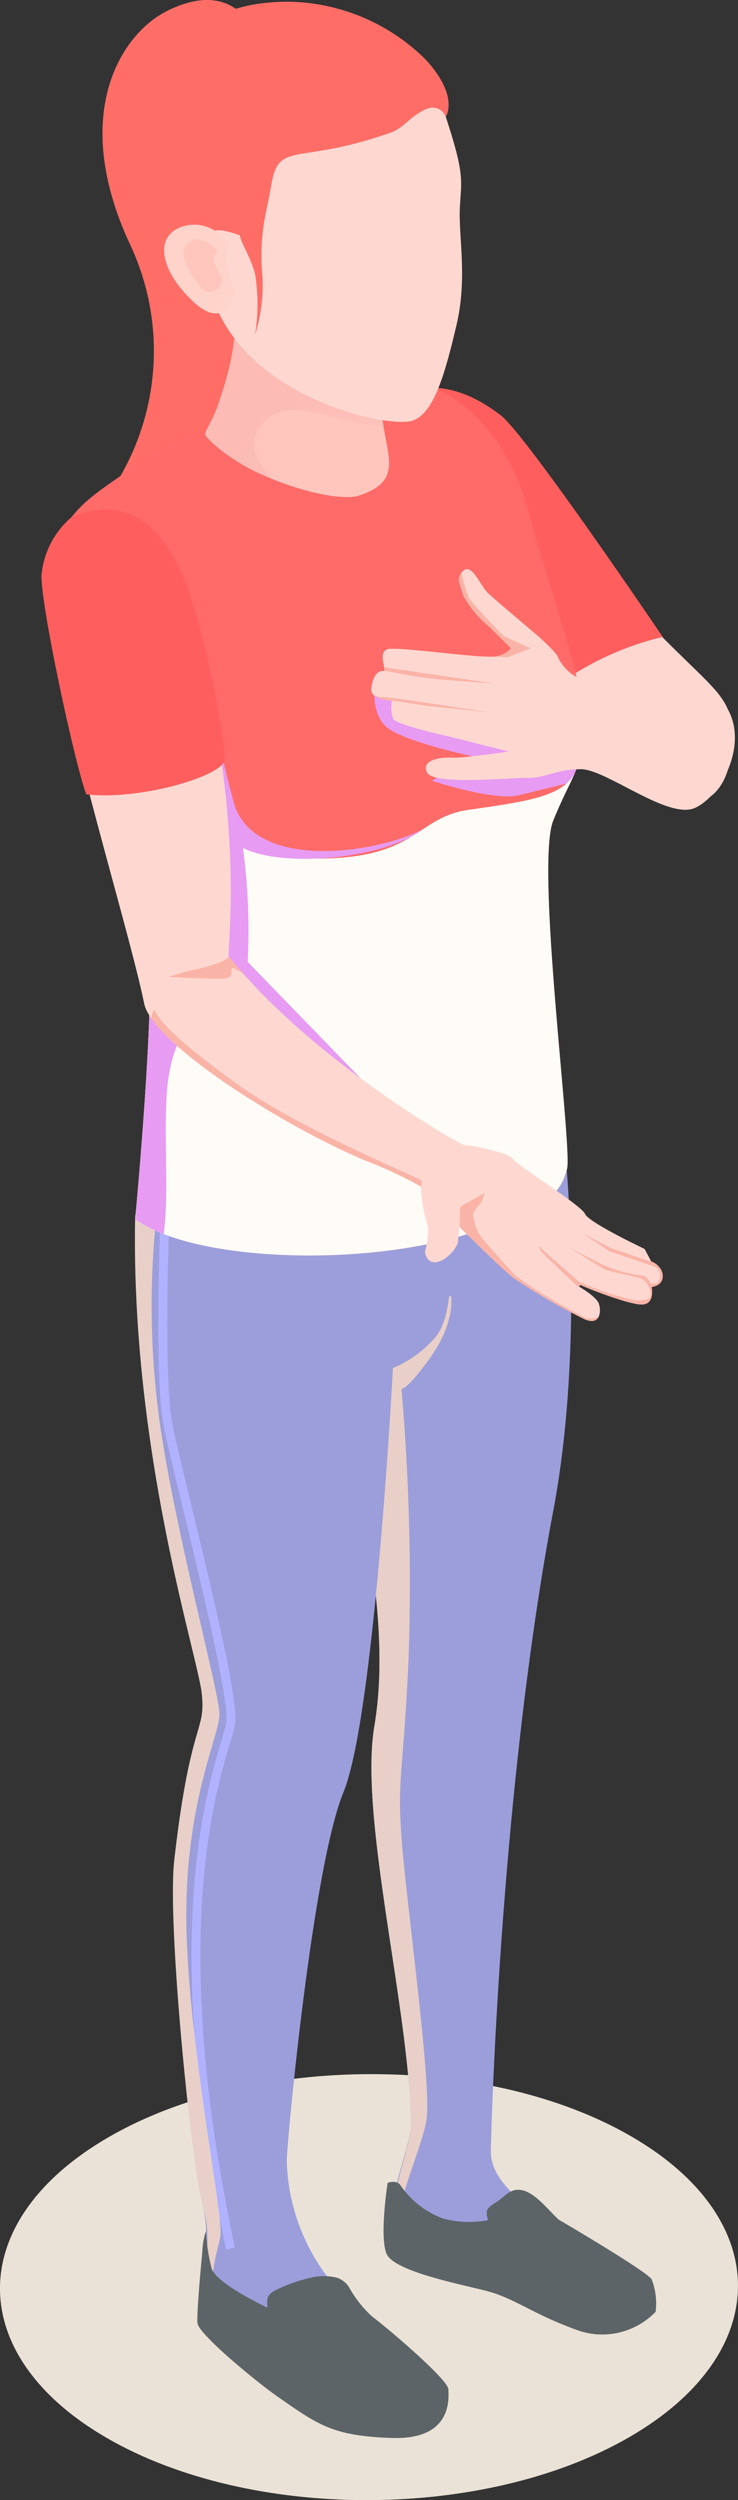 <svg xmlns="http://www.w3.org/2000/svg" xmlns:xlink="http://www.w3.org/1999/xlink" width="53.054" height="179.65" viewBox="0 0 53.054 179.65">
  <rect x="0" y="0" width="53.054" height="179.65" fill="#333333" stroke="none"/>
  <defs>
    <linearGradient id="linear-gradient" x1="382.396" y1="0.831" x2="382.159" y2="-0.042" gradientUnits="objectBoundingBox">
      <stop offset="0.122" stop-color="#f7413e"/>
      <stop offset="0.99" stop-color="#ff6d67"/>
    </linearGradient>
    <linearGradient id="linear-gradient-2" x1="0.362" y1="0.571" x2="0.902" y2="1.142" gradientUnits="objectBoundingBox">
      <stop offset="0.122" stop-color="#fcbbb5"/>
      <stop offset="0.99" stop-color="#ffc6be"/>
    </linearGradient>
    <linearGradient id="linear-gradient-3" x1="868.985" y1="0.684" x2="870.362" y2="0.188" gradientUnits="objectBoundingBox">
      <stop offset="0.122" stop-color="#fed3c9"/>
      <stop offset="1" stop-color="#fff2ef"/>
    </linearGradient>
    <linearGradient id="linear-gradient-4" x1="1596.961" y1="0.208" x2="1596.253" y2="0.871" xlink:href="#linear-gradient-2"/>
  </defs>
  <g id="Group_608" data-name="Group 608" transform="translate(-769.005 -593.152)">
    <path id="Path_1374" data-name="Path 1374" d="M776.833,746.709c10.391-6,27.188-6.025,37.514-.067s10.274,15.648-.119,21.644-27.186,6.025-37.514.067S766.442,752.705,776.833,746.709Z" fill="#eae2d6" style="mix-blend-mode: multiply;isolation: isolate"/>
    <g id="Group_607" data-name="Group 607">
      <path id="Path_1375" data-name="Path 1375" d="M810.148,759.669c-5.144-3.556-7.549-3.3-7.549-3.3s-6.4.435-5.709-3.4c.564-3.273,1.409-5.295,1.614-6.7a2.967,2.967,0,0,0,.052-.664c-.179-8.314-3.737-21.918-2.638-28.416.82-4.833.129-10.18-.716-15.294a2.016,2.016,0,0,1-.077-.36c-.229-1.431-.46-2.838-.691-4.194a1.862,1.862,0,0,0-.077-.41c-.127-.868-.254-1.712-.358-2.53-.05-.435-.1-.845-.154-1.255-.1-.818-.177-1.61-.2-2.353a21.533,21.533,0,0,1,.052-3.427,10.519,10.519,0,0,1,.358-1.866c2.074-7.238,15.612-9.233,15.612-9.233s1.355,13.53-.87,25.345c-3.456,18.263-4.376,40.283-4.505,46.115-.05,2.4,3.175,4.4,4.659,5.268,2.1,1.2,6.167,3.913,6.167,3.913S815.293,763.224,810.148,759.669Z" fill="#9c9edb"/>
      <path id="Path_1376" data-name="Path 1376" d="M797.865,692.94a161.292,161.292,0,0,1,.512,19.386c-.41,9.233-.974,8.518-.308,15.09.691,6.574,1.945,15.985,1.586,18.109s-2.432,6.421-2.355,9.206a2.363,2.363,0,0,1-.306-1.739c.51-3.273,1.33-5.293,1.509-6.726a2.967,2.967,0,0,0,.052-.664c-.179-8.314-3.737-21.918-2.638-28.416.82-4.833.129-10.18-.716-15.294a2.016,2.016,0,0,1-.077-.36c-.229-1.431-.46-2.838-.691-4.194a1.862,1.862,0,0,0-.077-.41c-.127-.868-.254-1.712-.358-2.53-.05-.435-.1-.845-.154-1.255-.1-.818-.177-1.61-.2-2.353a21.533,21.533,0,0,1,.052-3.427,18.417,18.417,0,0,1,7.728-1.073s.385,1.918-1.663,4.654C798.2,693.094,797.865,692.94,797.865,692.94Z" fill="#e8d0c8" style="mix-blend-mode: multiply;isolation: isolate"/>
      <path id="Path_1377" data-name="Path 1377" d="M805.935,750.548c1.205-.349,2.394,1.352,3.237,2.1,0,0,6.494,3.8,6.689,4.309a4.806,4.806,0,0,1,.275,2.314,5.328,5.328,0,0,1-5.725,1.282c-3.254-1.184-4.424-2.293-6.6-2.827s-6.444-1.411-7-2.592.06-5.131.06-5.131.681-.262.954.223a6.407,6.407,0,0,0,3,2.332,7.181,7.181,0,0,0,3.258.127c-.067-.3-.181-.6.039-.872a2.518,2.518,0,0,1,.608-.449c.291-.2.543-.449.835-.643A1.312,1.312,0,0,1,805.935,750.548Z" fill="#5c6467"/>
      <path id="Path_1378" data-name="Path 1378" d="M800.372,689.155a8.085,8.085,0,0,1-3.121,2.3s-1.305,25.014-3.558,30.488c-2.253,5.5-4.12,25.7-4.07,26.548a14.475,14.475,0,0,0,4.1,9.641c3.916,3.836,5.632,4.579,5.58,5.168a4.8,4.8,0,0,1-5.5,2.915c-3.685-.614-4.709-.87-6.5-2.761s-3.687-3.173-3.968-4.656c-.256-1.483,1-4.4.231-7.186.025-.027,0-.027,0-.052-.027-.154-.077-.333-.129-.537a.44.44,0,0,0-.025-.179c-.052-.179-.077-.41-.127-.641-.1-.639-.206-1.379-.333-2.249-.82-6.14-1.818-17.52-1.407-21.126,1.151-10.18,2.3-9.158,1.969-12.048-.358-2.89-5.067-17.381-4.784-34a2.193,2.193,0,0,1,.281-1.1c2.4-4.756,22.06.04,22.06.04S802.164,686.877,800.372,689.155Z" fill="#9c9edb"/>
      <g id="Group_605" data-name="Group 605">
        <path id="Path_1379" data-name="Path 1379" d="M785.267,754.8c-4.7-21.931-1.53-32.589-.337-36.6.16-.541.287-.97.335-1.238.262-1.506-1.793-9.984-3.152-15.6-.606-2.5-1.13-4.654-1.334-5.707-.683-3.514-.271-14.116-.252-14.566l.639.025c0,.11-.427,10.977.241,14.418.2,1.04.722,3.189,1.328,5.68,1.884,7.779,3.425,14.343,3.158,15.856a13.015,13.015,0,0,1-.352,1.311c-1.18,3.968-4.314,14.512.35,36.282Z" fill="#b0b2ff"/>
      </g>
      <path id="Path_1380" data-name="Path 1380" d="M785.579,761.741a5.9,5.9,0,0,1-2.049-2.711c-.281-1.483.922-4.4.1-7.188l-.077-.229c.025-.027,0-.027,0-.052-.027-.154-.077-.333-.129-.537a.44.44,0,0,0-.025-.179c-.025-.206-.077-.41-.127-.641-.1-.639-.206-1.379-.333-2.249-.82-6.14-1.818-17.52-1.407-21.126,1.151-10.18,2.3-9.158,1.969-12.048-.358-2.89-5.067-17.381-4.784-34a2.193,2.193,0,0,1,.281-1.1c.741.179,1.305.358,1.305.358a60.9,60.9,0,0,0,0,13.888c.9,7.852,4.478,20.782,4.478,22.395,0,1.585-2.457,6.24-2.382,14.859.1,8.62,2.611,20.793,2.459,22.534C784.759,754.938,783.2,757.9,785.579,761.741Z" fill="#e8d0c8" style="mix-blend-mode: multiply;isolation: isolate"/>
      <path id="Path_1381" data-name="Path 1381" d="M793.231,756.821a3.951,3.951,0,0,0-2.015.033,10.95,10.95,0,0,0-2.286.809c-.729.335-.752.618-.7,1.311-.943-.466-3.587-1.781-4-2.78a13.426,13.426,0,0,1-.423-2.725,5.553,5.553,0,0,0-.258,1.506c-.117,1.207-.4,4.273-.352,5.087s4.36,4.315,5.559,5.156c3.092,2.166,4.118,2.979,8.44,3.117s4.078-2.817,4.037-3.516-4.312-4.34-5.492-5.222a8.577,8.577,0,0,1-1.668-2.128A1.631,1.631,0,0,0,793.231,756.821Z" fill="#5c6467"/>
      <path id="Path_1382" data-name="Path 1382" d="M801.45,621.6s2.844-.506,6.394,5.27c3.142,5.116,5.419,8.722,9.019,12.308s4.634,4.149,4.778,6.452-.585,6.658-5.321,4.891-10.272-11.356-12.34-15.413S783.123,621.472,801.45,621.6Z" fill="#fed8d0"/>
      <path id="Path_1383" data-name="Path 1383" d="M816.648,638.921a21.177,21.177,0,0,0-6.269,2.6c-2.569,1.768-12.954-20.06-11.546-20.373,2.157-.481,4.272.389,6.173,1.848C806.826,624.395,816.648,638.921,816.648,638.921Z" fill="#ff5e5e"/>
      <path id="Path_1384" data-name="Path 1384" d="M787.994,597.267s-1.058-6.258-6.956-3.339c-3.354,1.66-7,7.446-2.725,16.7a17.985,17.985,0,0,1-.77,16.935s6.106-.961,8.288-3,1.487-3.843,1.2-10.182S787.994,597.267,787.994,597.267Z" fill="url(#linear-gradient)"/>
      <path id="Path_1385" data-name="Path 1385" d="M810.994,645.24a7.227,7.227,0,0,1-.666,3.454v.025c-.1.2-.2.435-.306.666-.358.741-.793,1.61-1.253,2.761-1.28,3.325,1.407,23.556,1,25.014-.41,1.431-.922,2.788-7.191,4.681-6.987,2.147-16.841,1.918-21.806-.027a10.157,10.157,0,0,1-2.049-1.049s1.357-14.245,1.024-19.565c-.2-3.1-1.818-7.084-3.429-11.1-.077-.179-.154-.385-.231-.564a60.054,60.054,0,0,1-2.688-7.775c-2.661-11.023,1.561-12.327,4.915-14.886a23.452,23.452,0,0,1,9.111-4.117c4.965-1.228,10.339-2.1,11.85-1.943s5.836,2.328,7.653,8.875c1.584,5.678,3.3,10.461,3.864,13.759a10.057,10.057,0,0,1,.179,1.409A1.974,1.974,0,0,1,810.994,645.24Z" fill="#ff6b68"/>
      <path id="Path_1386" data-name="Path 1386" d="M810.994,645.24a7.227,7.227,0,0,1-.666,3.454v.025c-.1.2-.2.435-.306.666-1.28.306-2.867.716-3.787.92-1.768.41-6.169-1.049-6.169-1.049l2.867-1.764s-4.863-1.049-6.117-2.072c-1.228-1.049-.845-3.146-.845-3.146,2.79-3.069,10.493-.562,14.819,1.176a10.057,10.057,0,0,1,.179,1.409A1.974,1.974,0,0,1,810.994,645.24Z" fill="#e79bf2" style="mix-blend-mode: multiply;isolation: isolate"/>
      <path id="Path_1387" data-name="Path 1387" d="M809.765,677.159c-.41,1.431-.922,2.788-7.191,4.681-6.987,2.147-16.841,1.929-21.806-.015a10.3,10.3,0,0,1-2.047-1.049s1.355-14.258,1.022-19.578c-.2-3.1-1.818-7.084-3.429-11.1,1-5.27,2.559-9.183,4.784-9.412,6.758-.718.175,13.715,9.414,14.125,8.542.385,8.149-2.892,12.2-3.472,4.539-.637,6.689-1.009,7.609-2.621-.408.922-.945,1.918-1.559,3.427C807.488,655.47,810.175,675.7,809.765,677.159Z" fill="#fffbf7" style="mix-blend-mode: multiply;isolation: isolate"/>
      <path id="Path_1388" data-name="Path 1388" d="M799.272,675.114l-15.893-8.851s-2.153.757-2.407,5.842c-.171,3.427.179,6.905-.2,9.72a10.3,10.3,0,0,1-2.047-1.049s1.355-14.258,1.022-19.578c-.2-3.248-1.972-7.469-3.66-11.664,4.07-4.348,7.78-7.852,7.78-7.852a83.832,83.832,0,0,0,1.972,9.233c1.474,4.818,10.129,3.591,13.541,1.845-2.859,2.147-10.139,2.763-12.91,1.319a44.205,44.205,0,0,1,.341,8.191Z" fill="#e79bf2" style="mix-blend-mode: multiply;isolation: isolate"/>
      <path id="Path_1389" data-name="Path 1389" d="M775.234,630.551s5.54-1.835,7.772,7.3c3.631,14.874,2.357,22.624,2.444,24.034,6.031,7.5,16.674,13.553,16.924,13.538s3.158.512,3.479.99,4.961,3.356,5.207,3.965,4.285,2.52,4.285,2.52l.473.893s.816.308.831,1.04-.8.8-.8.8.262,1.186-.639,1.257-4.27-1.28-4.385-1.367-.2.075-.2.075,1.243.72,1.426,1.223.144,1.631-1.047,1.111A43.757,43.757,0,0,1,805.951,685c-.818-.6-3.5-3.316-3.791-3.545a9.658,9.658,0,0,0-3.138-3.177,31.581,31.581,0,0,0-3.548-1.652c-5.8-2.357-15.519-8.468-16.106-11.368-1.266-6.248-7.774-26.683-6.916-31.62A4.114,4.114,0,0,1,775.234,630.551Z" fill="#fed8d0"/>
      <g id="Group_606" data-name="Group 606">
        <path id="Path_1390" data-name="Path 1390" d="M780.143,665.816c.558.924,1.634,2.147,6,5.291s12.748,6.579,13.062,6.81,1.855,1.8,1.855,1.8l1.128.087,1.653-.922-.175.551-.648.874a3.648,3.648,0,0,0,.466,1.575c.414.6,2.221,2.526,2.6,2.961a38.446,38.446,0,0,0,5.045,3.019,1.142,1.142,0,0,0,.926-.114c-.131.293-.437.462-1.047.193A43.757,43.757,0,0,1,805.951,685c-.818-.6-3.5-3.316-3.791-3.545a9.658,9.658,0,0,0-3.138-3.177,31.581,31.581,0,0,0-3.548-1.652c-5.167-2.1-13.422-7.167-15.592-10.3C779.96,665.872,780.048,665.656,780.143,665.816Z" fill="#fab4a7"/>
        <path id="Path_1391" data-name="Path 1391" d="M810.631,685.6s.129.077.3.191c-.233-.121-.4-.189-.4-.189l-2.613-2.49-.194-.418,2.89,2.549a19.448,19.448,0,0,0,4.106,1.348c.9-.035,1.068-.079,1.051-.524a1.54,1.54,0,0,0-.454-.909c-.181-.258-2.39-.558-2.873-.809s-2.6-1.619-2.6-1.619,1.493.841,2.777,1.421a9.529,9.529,0,0,0,2.667.666c.223.069.516.583.516.583l.435-.027a.9.9,0,0,0,.206-.7.734.734,0,0,0-.416-.516l-3.227-1.1-1.955-1.3,1.986,1.044s2.575.9,3.056,1.019a1.225,1.225,0,0,1,.76,1.009c.015.734-.8.8-.8.8s.262,1.186-.639,1.257-4.27-1.28-4.385-1.367S810.631,685.6,810.631,685.6Z" fill="#fab4a7"/>
        <path id="Path_1392" data-name="Path 1392" d="M786.462,663.091c-1.628-1.009-.048.356-1.484.383s-3.885-.133-3.885-.133l1.351-.4c2.842-.551,3.006-1.055,3.006-1.055.329.41.67.809,1.016,1.2Z" fill="#fab4a7"/>
      </g>
      <path id="Path_1393" data-name="Path 1393" d="M799.551,683.122a6.286,6.286,0,0,0,.231-1.8,10.674,10.674,0,0,1-.5-2.561,3.063,3.063,0,0,1,1.82-2.925c1.276-.412,2.238-.7,3.1,1.119s-2,2.468-2.126,3.006a18.389,18.389,0,0,1-.158,2.478C801.658,683.334,799.9,684.724,799.551,683.122Z" fill="#fed8d0"/>
      <path id="Path_1394" data-name="Path 1394" d="M797.161,643.494l.025,0a2.528,2.528,0,0,0,.081,1.311c.248.449,3.96,1.252,3.96,1.252l4.349,1.1s-3.41.493-4.068.439-2.273.112-1.811,1.053,5.717.393,7.183.4,2.086-.63,3.9-.624,6.292,3.672,8.207,2.773,3.783-4.548,2.328-7.1-4.926-1.427-6.546-1.421a13.45,13.45,0,0,1-4.114-.774,3.147,3.147,0,0,1-1.605-1.679,13.822,13.822,0,0,0-1.73-1.673c-.55-.481-3.108-2.619-3.335-2.886s-.647-.974-.814-1.18-.531-.711-.956-.229a.2.2,0,0,0-.031.042c-.373.458-.1.855.127,1.656a7.632,7.632,0,0,0,1.828,2.2l1.6,1.585a1.731,1.731,0,0,1-1,.562.916.916,0,0,1-.233.035h0a13.923,13.923,0,0,1-1.761-.085l-.031,0c-2.1-.185-5.1-.568-5.754-.466s-.41.88-.339,1.307a.486.486,0,0,1,.006.243.086.086,0,0,1-.1.042c-.41-.071-.779.518-.825,1.3a.527.527,0,0,0,.223.462A2.45,2.45,0,0,0,797.161,643.494Z" fill="#fed8d0"/>
      <path id="Path_1395" data-name="Path 1395" d="M796.193,613.613a97.692,97.692,0,0,0,.331,9.883c.412,2.692,1.305,4.29-1.732,5.272-1.736.562-8.255-1.228-10.974-4.265-.239-.372.481-.843,1.093-2.963a19.159,19.159,0,0,0,1.047-7.288c-.017-4.18.192-8.008.192-8.008Z" fill="#ffc6be"/>
      <path id="Path_1396" data-name="Path 1396" d="M796.585,623.729a5.9,5.9,0,0,1-2.074-.254c-4.145-1.051-5.271-1.255-6.527,0-1.253,1.228-.793,2.607.614,4.09a12.936,12.936,0,0,1-4.784-3.069c-.231-.358.485-.843,1.1-2.967a19.391,19.391,0,0,0,1.049-7.288v-2l10.391,9.487c.052.691.1,1.307.179,1.766A.745.745,0,0,0,796.585,623.729Z" fill="url(#linear-gradient-2)"/>
      <path id="Path_1397" data-name="Path 1397" d="M792,593.728s6.883,1.444,8.678,6.706,1.5,5.49,1.387,7.6.564,5.062-.246,8.491-1.605,6.337-3.167,6.857-10.47-1.271-13.71-7.342-6.3-11.624-3.816-17.264C782.865,594.826,788.534,592.86,792,593.728Z" fill="#fed8d0"/>
      <path id="Path_1398" data-name="Path 1398" d="M780.6,599.137c1.3-3.441,2.979-4.1,2.979-4.1s1.614-1.756,6.16-1.762a14.271,14.271,0,0,1,9.87,4.161c2.45,2.667,1.439,4.111,1.439,4.111l-.019-.042a1,1,0,0,0-1.324-.535c-1.162.466-1.645,1.373-2.6,1.708-6.683,2.357-8.026.57-8.578,3.66-.556,3.112-.852,4.221-2.251,3.732-2.251-.784-2.149-.3-3.244,1.221a38.752,38.752,0,0,0,1.512,4.382s-.058,1.409-2.63-4.255C780.937,609.08,778.434,605.94,780.6,599.137Z" fill="#ff6d67"/>
      <path id="Path_1399" data-name="Path 1399" d="M785.434,610.838a2.738,2.738,0,0,0-3.181-1.446c-2.213.6-1.792,3.121.579,5.376s2.95-.4,3.065-.578S784.855,612.4,785.434,610.838Z" fill="url(#linear-gradient-3)"/>
      <path id="Path_1400" data-name="Path 1400" d="M784.632,611.144s-.976-1.153-1.926-.653c-1.461.77.652,3.158.854,3.464s1.282.183,1.4-.549S783.885,612.065,784.632,611.144Z" fill="url(#linear-gradient-4)"/>
      <path id="Path_1401" data-name="Path 1401" d="M788.176,608.173a15.007,15.007,0,0,0-.323,4.577,11.657,11.657,0,0,1-.51,4.444,13.814,13.814,0,0,0,0-4.357c-.427-1.585-1.26-2.44-1.139-3.314S788.176,608.173,788.176,608.173Z" fill="#ff6d67"/>
      <path id="Path_1402" data-name="Path 1402" d="M804.739,640.3a.916.916,0,0,1-.233.035l1.014.046,1.624-.645-1.93-.88s-2.292-2.355-2.507-2.757a12.587,12.587,0,0,1-.523-1.8c-.373.458-.1.855.127,1.656a7.632,7.632,0,0,0,1.828,2.2l1.6,1.585A1.731,1.731,0,0,1,804.739,640.3Z" fill="#fab4a7"/>
      <path id="Path_1403" data-name="Path 1403" d="M799.233,641.815c1.362.206,5.359.458,5.359.458l-7.976-1.178a.486.486,0,0,1,.006.243C797.207,641.447,798.213,641.665,799.233,641.815Z" fill="#fab4a7"/>
      <path id="Path_1404" data-name="Path 1404" d="M795.922,643.142a2.45,2.45,0,0,0,1.239.352l.025,0c.346.029,1.94.329,3.258.458,1.218.114,3.421.366,3.752.4-.6-.1-7.031-1.117-7.693-1.115A1.94,1.94,0,0,1,795.922,643.142Z" fill="#fab4a7"/>
    </g>
    <path id="Path_1405" data-name="Path 1405" d="M774.168,630.293a6.234,6.234,0,0,0-2.184,4.23c0,2.438,2.43,13.619,3.223,15.708,3.854.451,9.808-1.313,9.948-2.478s-1.428-9.167-2.813-12.747S778.4,628.529,774.168,630.293Z" fill="#ff5e5e"/>
  </g>
</svg>

